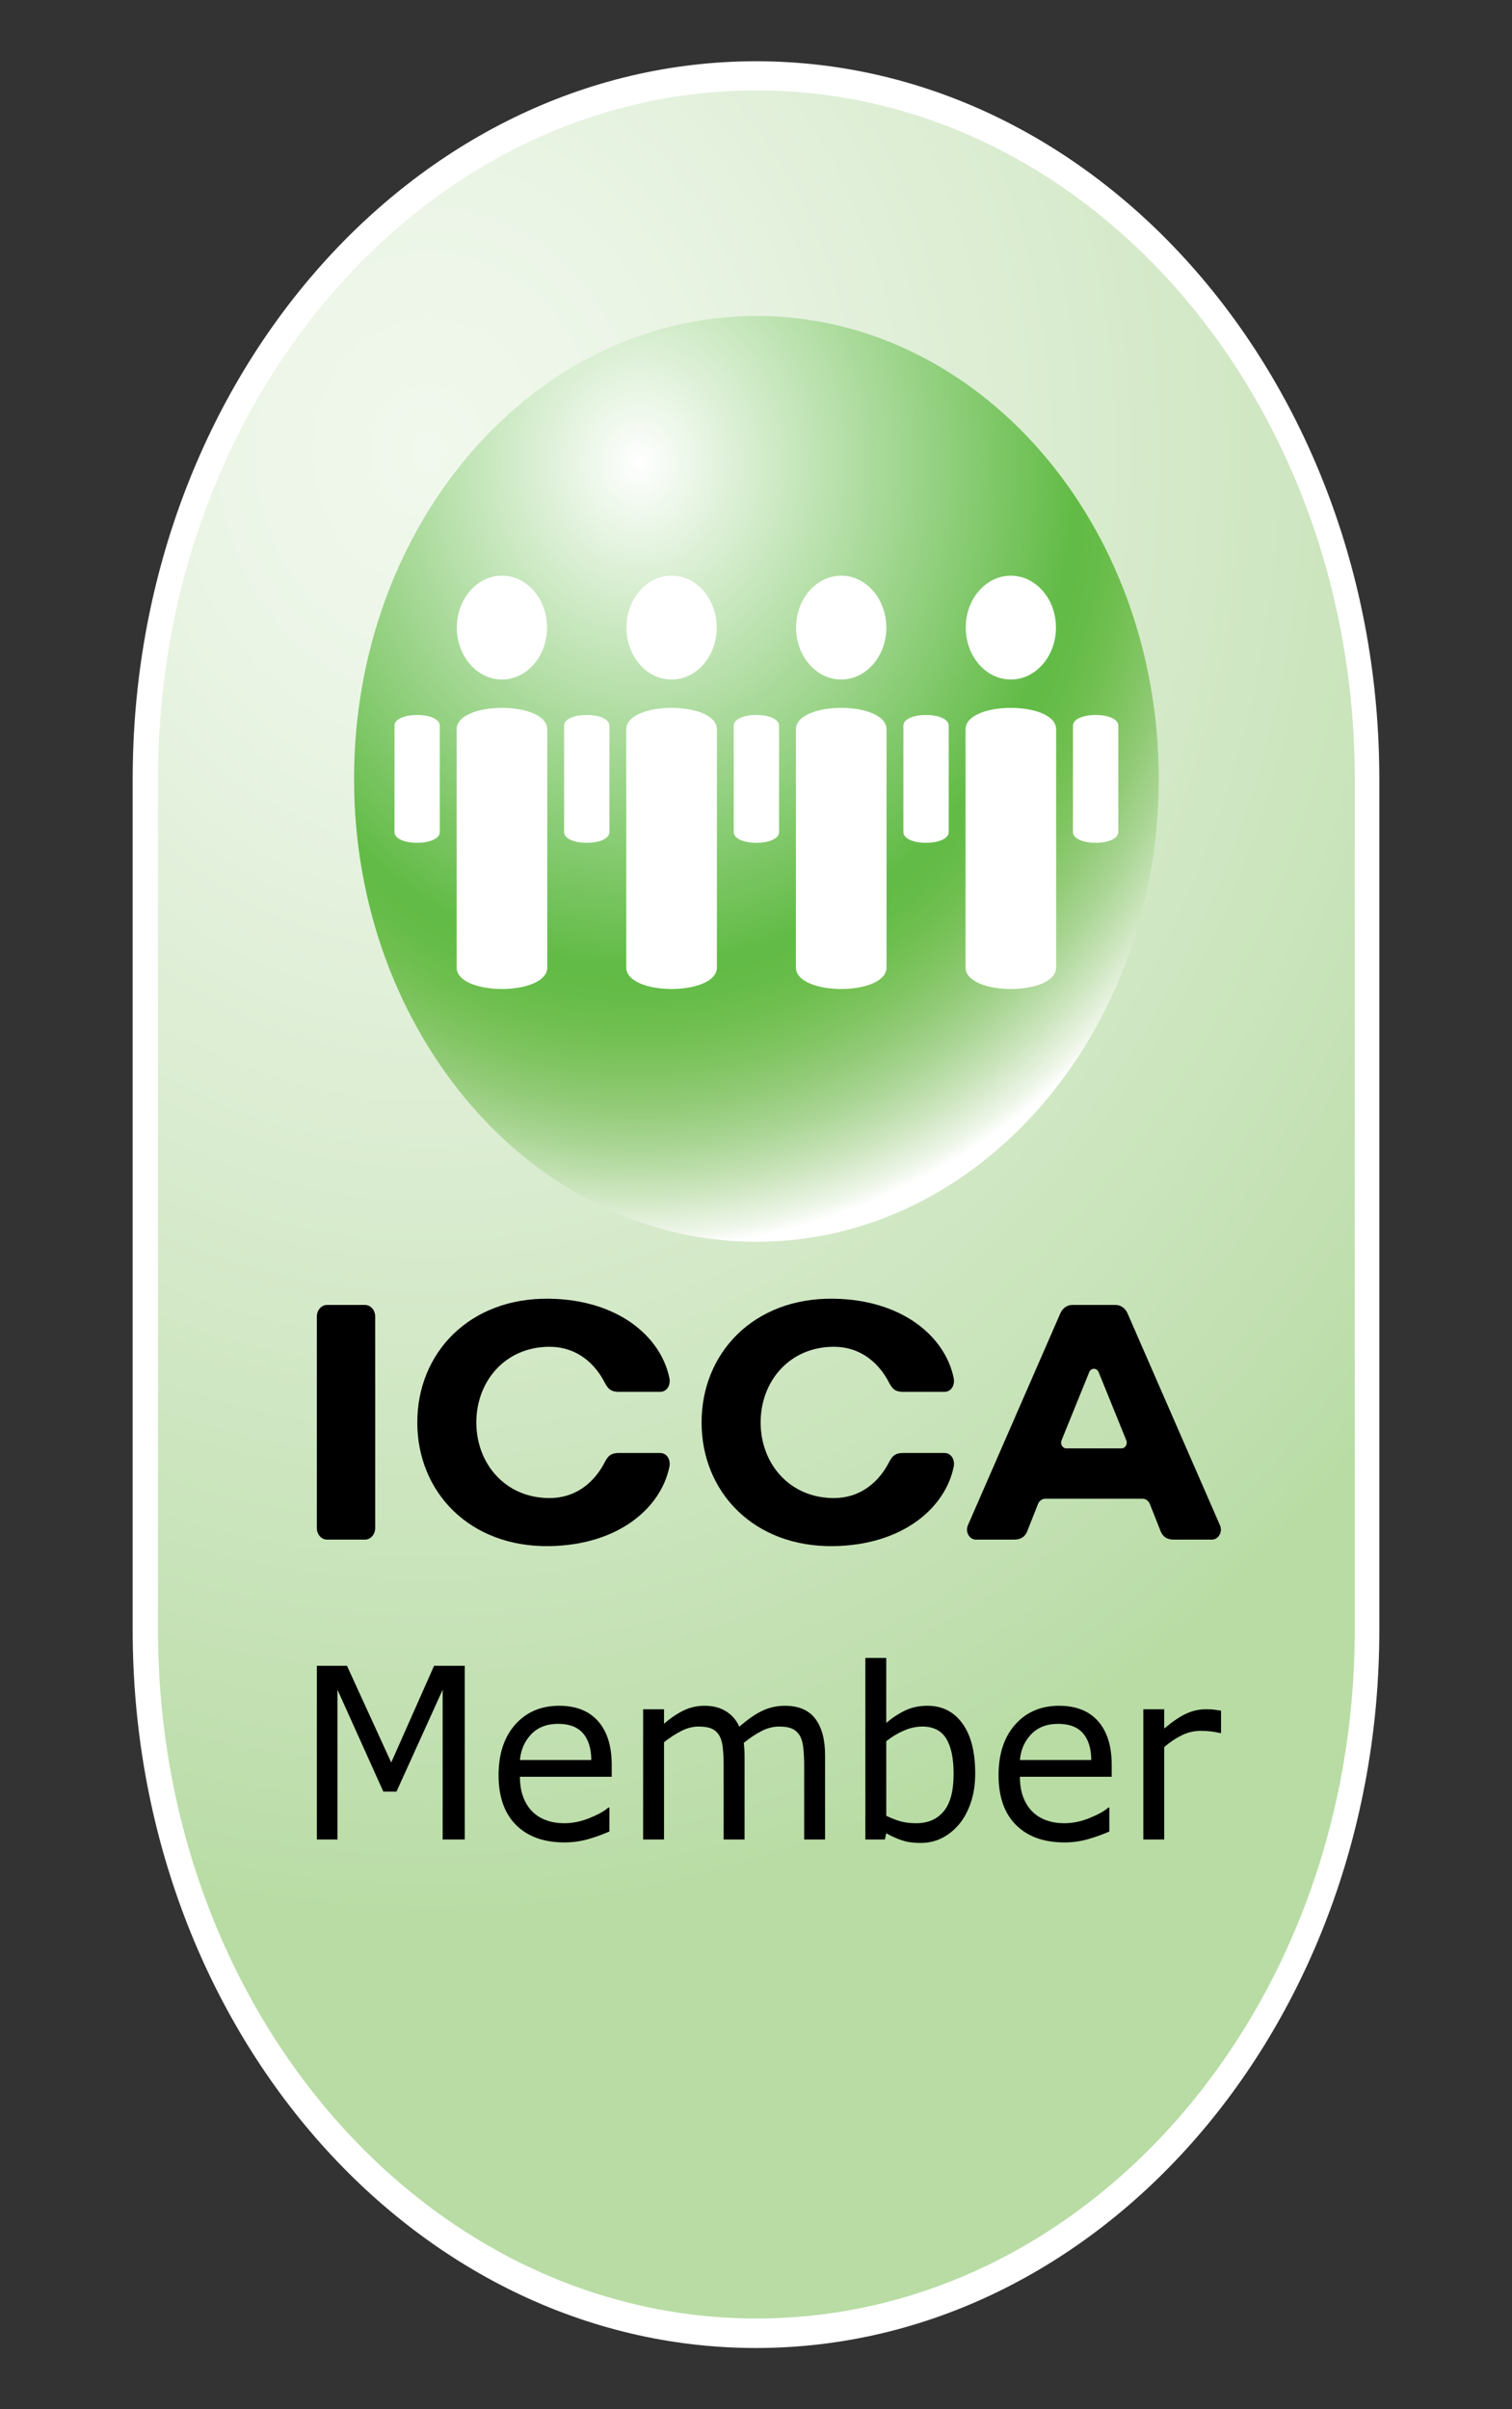 <?xml version="1.0" encoding="UTF-8" standalone="no"?>
<!-- Generator: Adobe Illustrator 13.0.0, SVG Export Plug-In . SVG Version: 6.00 Build 14948)  -->

<svg
   xmlns:dc="http://purl.org/dc/elements/1.1/"
   xmlns:cc="http://creativecommons.org/ns#"
   xmlns:rdf="http://www.w3.org/1999/02/22-rdf-syntax-ns#"
   xmlns:svg="http://www.w3.org/2000/svg"
   xmlns="http://www.w3.org/2000/svg"
   xmlns:sodipodi="http://sodipodi.sourceforge.net/DTD/sodipodi-0.dtd"
   xmlns:inkscape="http://www.inkscape.org/namespaces/inkscape"
   version="1.1"
   id="Layer_1"
   x="0px"
   y="0px"
   width="295.465px"
   height="470.67px"
   viewBox="0 0 295.465 470.67"
   enable-background="new 0 0 295.465 470.67"
   xml:space="preserve"
   sodipodi:docname="icca-logo.svg"
   inkscape:version="0.92.1 r15371"><rect x="0" y="0" width="295.465" height="470.67" fill="#333333" stroke="none"/><defs
     id="defs101" /><sodipodi:namedview
     pagecolor="#ffffff"
     bordercolor="#666666"
     borderopacity="1"
     objecttolerance="10"
     gridtolerance="10"
     guidetolerance="10"
     inkscape:pageopacity="0"
     inkscape:pageshadow="2"
     inkscape:window-width="1920"
     inkscape:window-height="1137"
     id="namedview99"
     showgrid="false"
     inkscape:zoom="0.50141287"
     inkscape:cx="147.7325"
     inkscape:cy="235.33501"
     inkscape:window-x="-8"
     inkscape:window-y="-8"
     inkscape:window-maximized="1"
     inkscape:current-layer="Layer_1" /><path
     d="m 25.927,152.186 v 166.298 c 0,77.317 54.646,140.218 121.814,140.218 67.159,0 121.798,-62.901 121.798,-140.218 V 152.186 c 0,-77.318 -54.639,-140.22 -121.798,-140.22 -67.168,0 -121.814,62.902 -121.814,140.22 z"
     id="path2"
     inkscape:connector-curvature="0"
     style="fill:#ffffff;stroke-width:0.885" /><g
     id="g72"
     transform="matrix(0.825,0,0,0.949,25.927,11.966)"><g
       id="g70"><radialGradient
         id="SVGID_1_"
         cx="584.021"
         cy="99.772"
         r="653.713"
         gradientTransform="matrix(0.755,0,0,0.755,-370.749,5)"
         gradientUnits="userSpaceOnUse"><stop
           offset="0"
           style="stop-color:#F1F8ED"
           id="stop4" /><stop
           offset="0.111"
           style="stop-color:#EBF5E6"
           id="stop6" /><stop
           offset="0.303"
           style="stop-color:#DAECD0"
           id="stop8" /><stop
           offset="0.552"
           style="stop-color:#C0DFAF"
           id="stop10" /><stop
           offset="0.618"
           style="stop-color:#B8DCA4"
           id="stop12" /></radialGradient><path
         d="m 6,322.939 c 0,78.273 63.461,141.73 141.742,141.73 78.27,0 141.723,-63.457 141.723,-141.73 V 147.732 C 289.465,69.451 226.012,6 147.742,6 69.461,6 6,69.451 6,147.732 Z"
         id="path15"
         style="fill:url(#SVGID_1_)"
         inkscape:connector-curvature="0" /><g
         id="g40"><radialGradient
           id="SVGID_2_"
           cx="1692.522"
           cy="1253.272"
           r="135.64"
           gradientTransform="matrix(1.193,0,0,1.193,-1899.256,-1412.472)"
           gradientUnits="userSpaceOnUse"><stop
             offset="0"
             style="stop-color:#FFFFFF"
             id="stop17" /><stop
             offset="0.64"
             style="stop-color:#62BB46"
             id="stop19" /><stop
             offset="0.678"
             style="stop-color:#65BC48"
             id="stop21" /><stop
             offset="0.723"
             style="stop-color:#70BF50"
             id="stop23" /><stop
             offset="0.77"
             style="stop-color:#7FC460"
             id="stop25" /><stop
             offset="0.821"
             style="stop-color:#93CB78"
             id="stop27" /><stop
             offset="0.873"
             style="stop-color:#ABD696"
             id="stop29" /><stop
             offset="0.926"
             style="stop-color:#CAE4BB"
             id="stop31" /><stop
             offset="0.981"
             style="stop-color:#EEF6E9"
             id="stop33" /><stop
             offset="1"
             style="stop-color:#FFFFFF"
             id="stop35" /></radialGradient><path
           d="m 243.035,147.732 c 0,52.629 -42.668,95.297 -95.293,95.297 -52.633,0 -95.303,-42.668 -95.303,-95.297 0,-52.635 42.67,-95.297 95.303,-95.297 52.625,10e-4 95.293,42.663 95.293,95.297 z"
           id="path38"
           style="fill:url(#SVGID_2_)"
           inkscape:connector-curvature="0" /></g><g
         id="g68"><path
           d="m 76.73,137.557 v 48.975 c 0,5.93 21.473,5.93 21.473,0 v -48.975 c 0,-5.926 -21.473,-5.926 -21.473,0 z"
           id="path42"
           inkscape:connector-curvature="0"
           style="fill:#ffffff" /><path
           d="m 116.91,137.557 v 48.975 c 0,5.93 21.473,5.93 21.473,0 v -48.975 c 0,-5.926 -21.473,-5.926 -21.473,0 z"
           id="path44"
           inkscape:connector-curvature="0"
           style="fill:#ffffff" /><path
           d="m 98.156,116.586 c 0,5.9 -4.793,10.686 -10.691,10.686 -5.898,0 -10.68,-4.785 -10.68,-10.686 0,-5.902 4.781,-10.686 10.68,-10.686 5.899,0 10.691,4.784 10.691,10.686 z"
           id="path46"
           inkscape:connector-curvature="0"
           style="fill:#ffffff" /><circle
           cx="127.646"
           cy="116.586"
           r="10.688"
           id="circle48"
           style="fill:#ffffff" /><path
           d="m 62.012,136.795 v 21.873 c 0,2.965 10.734,2.965 10.734,0 v -21.873 c 0,-2.967 -10.734,-2.967 -10.734,0 z"
           id="path50"
           inkscape:connector-curvature="0"
           style="fill:#ffffff" /><path
           d="m 102.186,136.795 v 21.873 c 0,2.965 10.738,2.965 10.738,0 v -21.873 c 0,-2.967 -10.738,-2.967 -10.738,0 z"
           id="path52"
           inkscape:connector-curvature="0"
           style="fill:#ffffff" /><path
           d="m 142.371,136.795 v 21.873 c 0,2.965 10.736,2.965 10.736,0 v -21.873 c 0,-2.967 -10.736,-2.967 -10.736,0 z"
           id="path54"
           inkscape:connector-curvature="0"
           style="fill:#ffffff" /><path
           d="m 157.094,137.557 v 48.975 c 0,5.93 21.463,5.93 21.463,0 v -48.975 c 0,-5.926 -21.463,-5.926 -21.463,0 z"
           id="path56"
           inkscape:connector-curvature="0"
           style="fill:#ffffff" /><path
           d="m 178.514,116.586 c 0,5.9 -4.791,10.686 -10.688,10.686 -5.902,0 -10.686,-4.785 -10.686,-10.686 0,-5.902 4.783,-10.686 10.686,-10.686 5.897,0 10.688,4.784 10.688,10.686 z"
           id="path58"
           inkscape:connector-curvature="0"
           style="fill:#ffffff" /><path
           d="m 182.553,136.795 v 21.873 c 0,2.965 10.734,2.965 10.734,0 v -21.873 c 0,-2.967 -10.734,-2.967 -10.734,0 z"
           id="path60"
           inkscape:connector-curvature="0"
           style="fill:#ffffff" /><path
           d="m 197.273,137.557 v 48.975 c 0,5.93 21.467,5.93 21.467,0 v -48.975 c 0,-5.926 -21.467,-5.926 -21.467,0 z"
           id="path62"
           inkscape:connector-curvature="0"
           style="fill:#ffffff" /><path
           d="m 218.693,116.586 c 0,5.9 -4.789,10.686 -10.688,10.686 -5.899,0 -10.68,-4.785 -10.68,-10.686 0,-5.902 4.781,-10.686 10.68,-10.686 5.899,0 10.688,4.784 10.688,10.686 z"
           id="path64"
           inkscape:connector-curvature="0"
           style="fill:#ffffff" /><path
           d="m 222.727,136.795 v 21.873 c 0,2.965 10.738,2.965 10.738,0 v -21.873 c 0,-2.967 -10.738,-2.967 -10.738,0 z"
           id="path66"
           inkscape:connector-curvature="0"
           style="fill:#ffffff" /></g></g></g><g
     id="g82"
     transform="matrix(0.825,0,0,0.949,25.927,11.966)"><path
       d="m 57.443,301.936 c 0,1.326 -1.082,2.396 -2.422,2.396 h -8.975 c -1.34,0 -2.424,-1.07 -2.424,-2.396 v -43.521 c 0,-1.326 1.084,-2.393 2.424,-2.393 h 8.975 c 1.34,0 2.422,1.066 2.422,2.393 z"
       id="path74"
       inkscape:connector-curvature="0" /><path
       d="m 234.229,285.547 c 0.682,0 1.23,-0.529 1.23,-1.18 0,-0.182 -0.043,-0.35 -0.119,-0.502 l -6.52,-13.969 c -0.182,-0.432 -0.619,-0.732 -1.135,-0.732 -0.51,0 -0.943,0.301 -1.131,0.732 l -6.521,13.969 c -0.072,0.152 -0.119,0.32 -0.119,0.502 0,0.65 0.557,1.18 1.229,1.18 z m -1.422,-29.526 c 1.193,0 2.227,0.639 2.762,1.58 l 21.939,43.711 c 0.156,0.289 0.248,0.617 0.248,0.967 0,1.135 -0.955,2.053 -2.133,2.053 h -8.916 c -1.131,0 -2.412,-0.191 -3.166,-1.604 l -2.59,-5.686 c -0.285,-0.662 -0.969,-1.131 -1.77,-1.131 h -22.992 c -0.797,0 -1.479,0.469 -1.77,1.131 l -2.584,5.686 c -0.754,1.412 -2.027,1.604 -3.172,1.604 h -8.916 c -1.174,0 -2.127,-0.918 -2.127,-2.053 0,-0.35 0.09,-0.678 0.248,-0.967 l 21.939,-43.711 c 0.529,-0.941 1.568,-1.58 2.76,-1.58 z"
       id="path76"
       inkscape:connector-curvature="0" /><path
       d="m 81.398,280.209 c 0,8.441 6.811,15.57 17.354,15.57 5.703,0 10.098,-2.736 12.76,-6.883 0.959,-1.641 1.527,-2.4 3.705,-2.4 h 9.688 c 1.785,0 2.568,1.551 2.211,2.9 -2.063,8.545 -12.213,16.047 -28.363,16.275 -18.969,0.266 -31.338,-11.146 -31.338,-25.463 0,-14.322 12.369,-25.736 31.338,-25.469 16.15,0.227 26.301,7.732 28.363,16.277 0.357,1.35 -0.426,2.898 -2.211,2.898 h -9.688 c -2.178,0 -2.746,-0.76 -3.705,-2.398 -2.662,-4.146 -7.057,-6.883 -12.76,-6.883 -10.543,0.002 -17.354,7.131 -17.354,15.576 z"
       id="path78"
       inkscape:connector-curvature="0" /><path
       d="m 148.74,280.209 c 0,8.441 6.809,15.57 17.355,15.57 5.699,0 10.096,-2.736 12.758,-6.883 0.953,-1.641 1.525,-2.4 3.705,-2.4 h 9.684 c 1.789,0 2.57,1.551 2.213,2.9 -2.064,8.545 -12.213,16.047 -28.359,16.275 -18.973,0.266 -31.344,-11.146 -31.344,-25.463 0,-14.322 12.371,-25.736 31.344,-25.469 16.146,0.227 26.295,7.732 28.359,16.277 0.357,1.35 -0.424,2.898 -2.213,2.898 h -9.684 c -2.18,0 -2.752,-0.76 -3.705,-2.398 -2.662,-4.146 -7.059,-6.883 -12.758,-6.883 -10.546,0.002 -17.355,7.131 -17.355,15.576 z"
       id="path80"
       inkscape:connector-curvature="0" /></g><g
     id="g96"
     transform="matrix(0.825,0,0,0.949,25.927,11.966)"><path
       d="M 78.654,366.057 H 73.422 V 335.243 L 62.484,356.208 H 59.371 L 48.514,335.243 v 30.814 h -4.891 v -35.75 h 7.139 l 10.479,19.908 10.15,-19.908 h 7.264 v 35.75 z"
       id="path84"
       inkscape:connector-curvature="0" /><path
       d="m 91.727,349.707 c 0.211,-2.115 1.105,-3.883 2.68,-5.307 1.578,-1.428 3.697,-2.145 6.355,-2.145 2.643,0 4.607,0.65 5.902,1.941 1.297,1.297 1.949,3.133 1.967,5.51 H 91.727 Z m 21.74,0.99 c 0,-3.885 -1.082,-6.887 -3.236,-8.998 -2.156,-2.109 -5.229,-3.164 -9.211,-3.164 -4.301,0 -7.768,1.287 -10.4,3.859 -2.633,2.576 -3.953,6.051 -3.953,10.43 0,4.424 1.377,7.844 4.131,10.242 2.75,2.4 6.578,3.6 11.482,3.6 1.924,0 3.756,-0.225 5.5,-0.645 1.75,-0.434 3.455,-0.967 5.137,-1.602 v -4.926 h -0.266 c -0.863,0.697 -2.313,1.404 -4.354,2.127 -2.039,0.734 -4.057,1.092 -6.068,1.092 -1.516,0 -2.906,-0.186 -4.168,-0.58 -1.262,-0.379 -2.346,-0.945 -3.266,-1.709 -0.949,-0.781 -1.703,-1.787 -2.246,-3.006 -0.549,-1.219 -0.822,-2.635 -0.822,-4.266 h 21.74 z"
       id="path86"
       inkscape:connector-curvature="0" /><path
       d="m 164,366.057 h -4.949 v -15.27 c 0,-1.145 -0.055,-2.25 -0.174,-3.324 -0.109,-1.076 -0.354,-1.93 -0.725,-2.564 -0.41,-0.684 -0.99,-1.203 -1.75,-1.557 -0.758,-0.352 -1.854,-0.527 -3.283,-0.527 -1.402,0 -2.795,0.311 -4.189,0.936 -1.393,0.629 -2.787,1.43 -4.184,2.42 0.053,0.367 0.092,0.793 0.129,1.279 0.037,0.482 0.057,0.971 0.057,1.465 v 17.143 h -4.951 v -15.27 c 0,-1.18 -0.053,-2.301 -0.172,-3.361 -0.113,-1.07 -0.357,-1.916 -0.73,-2.551 -0.404,-0.688 -0.986,-1.201 -1.748,-1.547 -0.76,-0.342 -1.855,-0.514 -3.285,-0.514 -1.363,0 -2.725,0.303 -4.094,0.91 -1.371,0.605 -2.736,1.379 -4.096,2.311 v 20.021 h -4.949 v -26.801 h 4.949 v 2.982 c 1.553,-1.174 3.1,-2.084 4.643,-2.732 1.543,-0.648 3.189,-0.971 4.936,-0.971 2.012,0 3.717,0.379 5.119,1.145 1.404,0.76 2.445,1.816 3.137,3.166 2.006,-1.523 3.844,-2.625 5.498,-3.299 1.656,-0.676 3.434,-1.012 5.318,-1.012 3.24,0 5.635,0.893 7.184,2.676 1.541,1.785 2.311,4.27 2.311,7.455 v 17.391 z"
       id="path88"
       inkscape:connector-curvature="0" /><path
       d="m 192.1,360.262 c -1.568,1.641 -3.729,2.451 -6.49,2.451 -1.293,0 -2.445,-0.107 -3.467,-0.324 -1.016,-0.227 -2.23,-0.617 -3.646,-1.197 v -15.35 c 1.271,-0.893 2.65,-1.621 4.139,-2.184 1.486,-0.563 2.955,-0.844 4.41,-0.844 2.6,0 4.486,0.824 5.654,2.477 1.17,1.652 1.75,4.076 1.75,7.275 -10e-4,3.495 -0.776,6.059 -2.35,7.696 z m 4.433,-18.09 c -2.031,-2.426 -4.787,-3.637 -8.287,-3.637 -1.965,0 -3.729,0.326 -5.297,0.984 -1.574,0.66 -3.063,1.508 -4.453,2.545 v -13.371 h -4.951 v 37.363 h 4.631 l 0.32,-1.279 c 1.215,0.615 2.455,1.092 3.709,1.455 1.254,0.367 2.719,0.543 4.396,0.543 1.803,0 3.457,-0.324 4.959,-0.955 1.506,-0.633 2.881,-1.572 4.135,-2.836 1.182,-1.211 2.127,-2.721 2.826,-4.51 0.697,-1.793 1.045,-3.801 1.045,-6.035 0,-4.418 -1.009,-7.845 -3.033,-10.267 z"
       id="path90"
       inkscape:connector-curvature="0" /><path
       d="m 210.152,349.707 c 0.209,-2.115 1.105,-3.883 2.68,-5.307 1.578,-1.428 3.691,-2.145 6.357,-2.145 2.641,0 4.605,0.65 5.902,1.941 1.293,1.297 1.951,3.133 1.965,5.51 h -16.904 z m 21.744,0.99 c 0,-3.885 -1.082,-6.887 -3.242,-8.998 -2.156,-2.109 -5.227,-3.164 -9.209,-3.164 -4.305,0 -7.768,1.287 -10.398,3.859 -2.637,2.576 -3.953,6.051 -3.953,10.43 0,4.424 1.373,7.844 4.125,10.242 2.756,2.4 6.58,3.6 11.486,3.6 1.922,0 3.752,-0.225 5.498,-0.645 1.75,-0.434 3.461,-0.967 5.135,-1.602 v -4.926 h -0.262 c -0.867,0.697 -2.318,1.404 -4.354,2.127 -2.037,0.734 -4.063,1.092 -6.07,1.092 -1.516,0 -2.904,-0.186 -4.168,-0.58 -1.258,-0.379 -2.346,-0.945 -3.262,-1.709 -0.953,-0.781 -1.707,-1.787 -2.25,-3.006 -0.543,-1.219 -0.82,-2.635 -0.82,-4.266 h 21.744 z"
       id="path92"
       inkscape:connector-curvature="0" /><path
       d="m 257.793,344.146 h -0.262 c -0.744,-0.154 -1.459,-0.268 -2.16,-0.336 -0.697,-0.07 -1.516,-0.107 -2.471,-0.107 -1.535,0 -3.014,0.309 -4.439,0.924 -1.436,0.617 -2.803,1.418 -4.123,2.402 v 19.027 h -4.951 v -26.801 h 4.951 v 3.959 c 1.979,-1.441 3.713,-2.463 5.221,-3.061 1.506,-0.602 3.041,-0.898 4.611,-0.898 0.863,0 1.492,0.023 1.879,0.068 0.385,0.043 0.967,0.115 1.744,0.219 z"
       id="path94"
       inkscape:connector-curvature="0" /></g></svg>